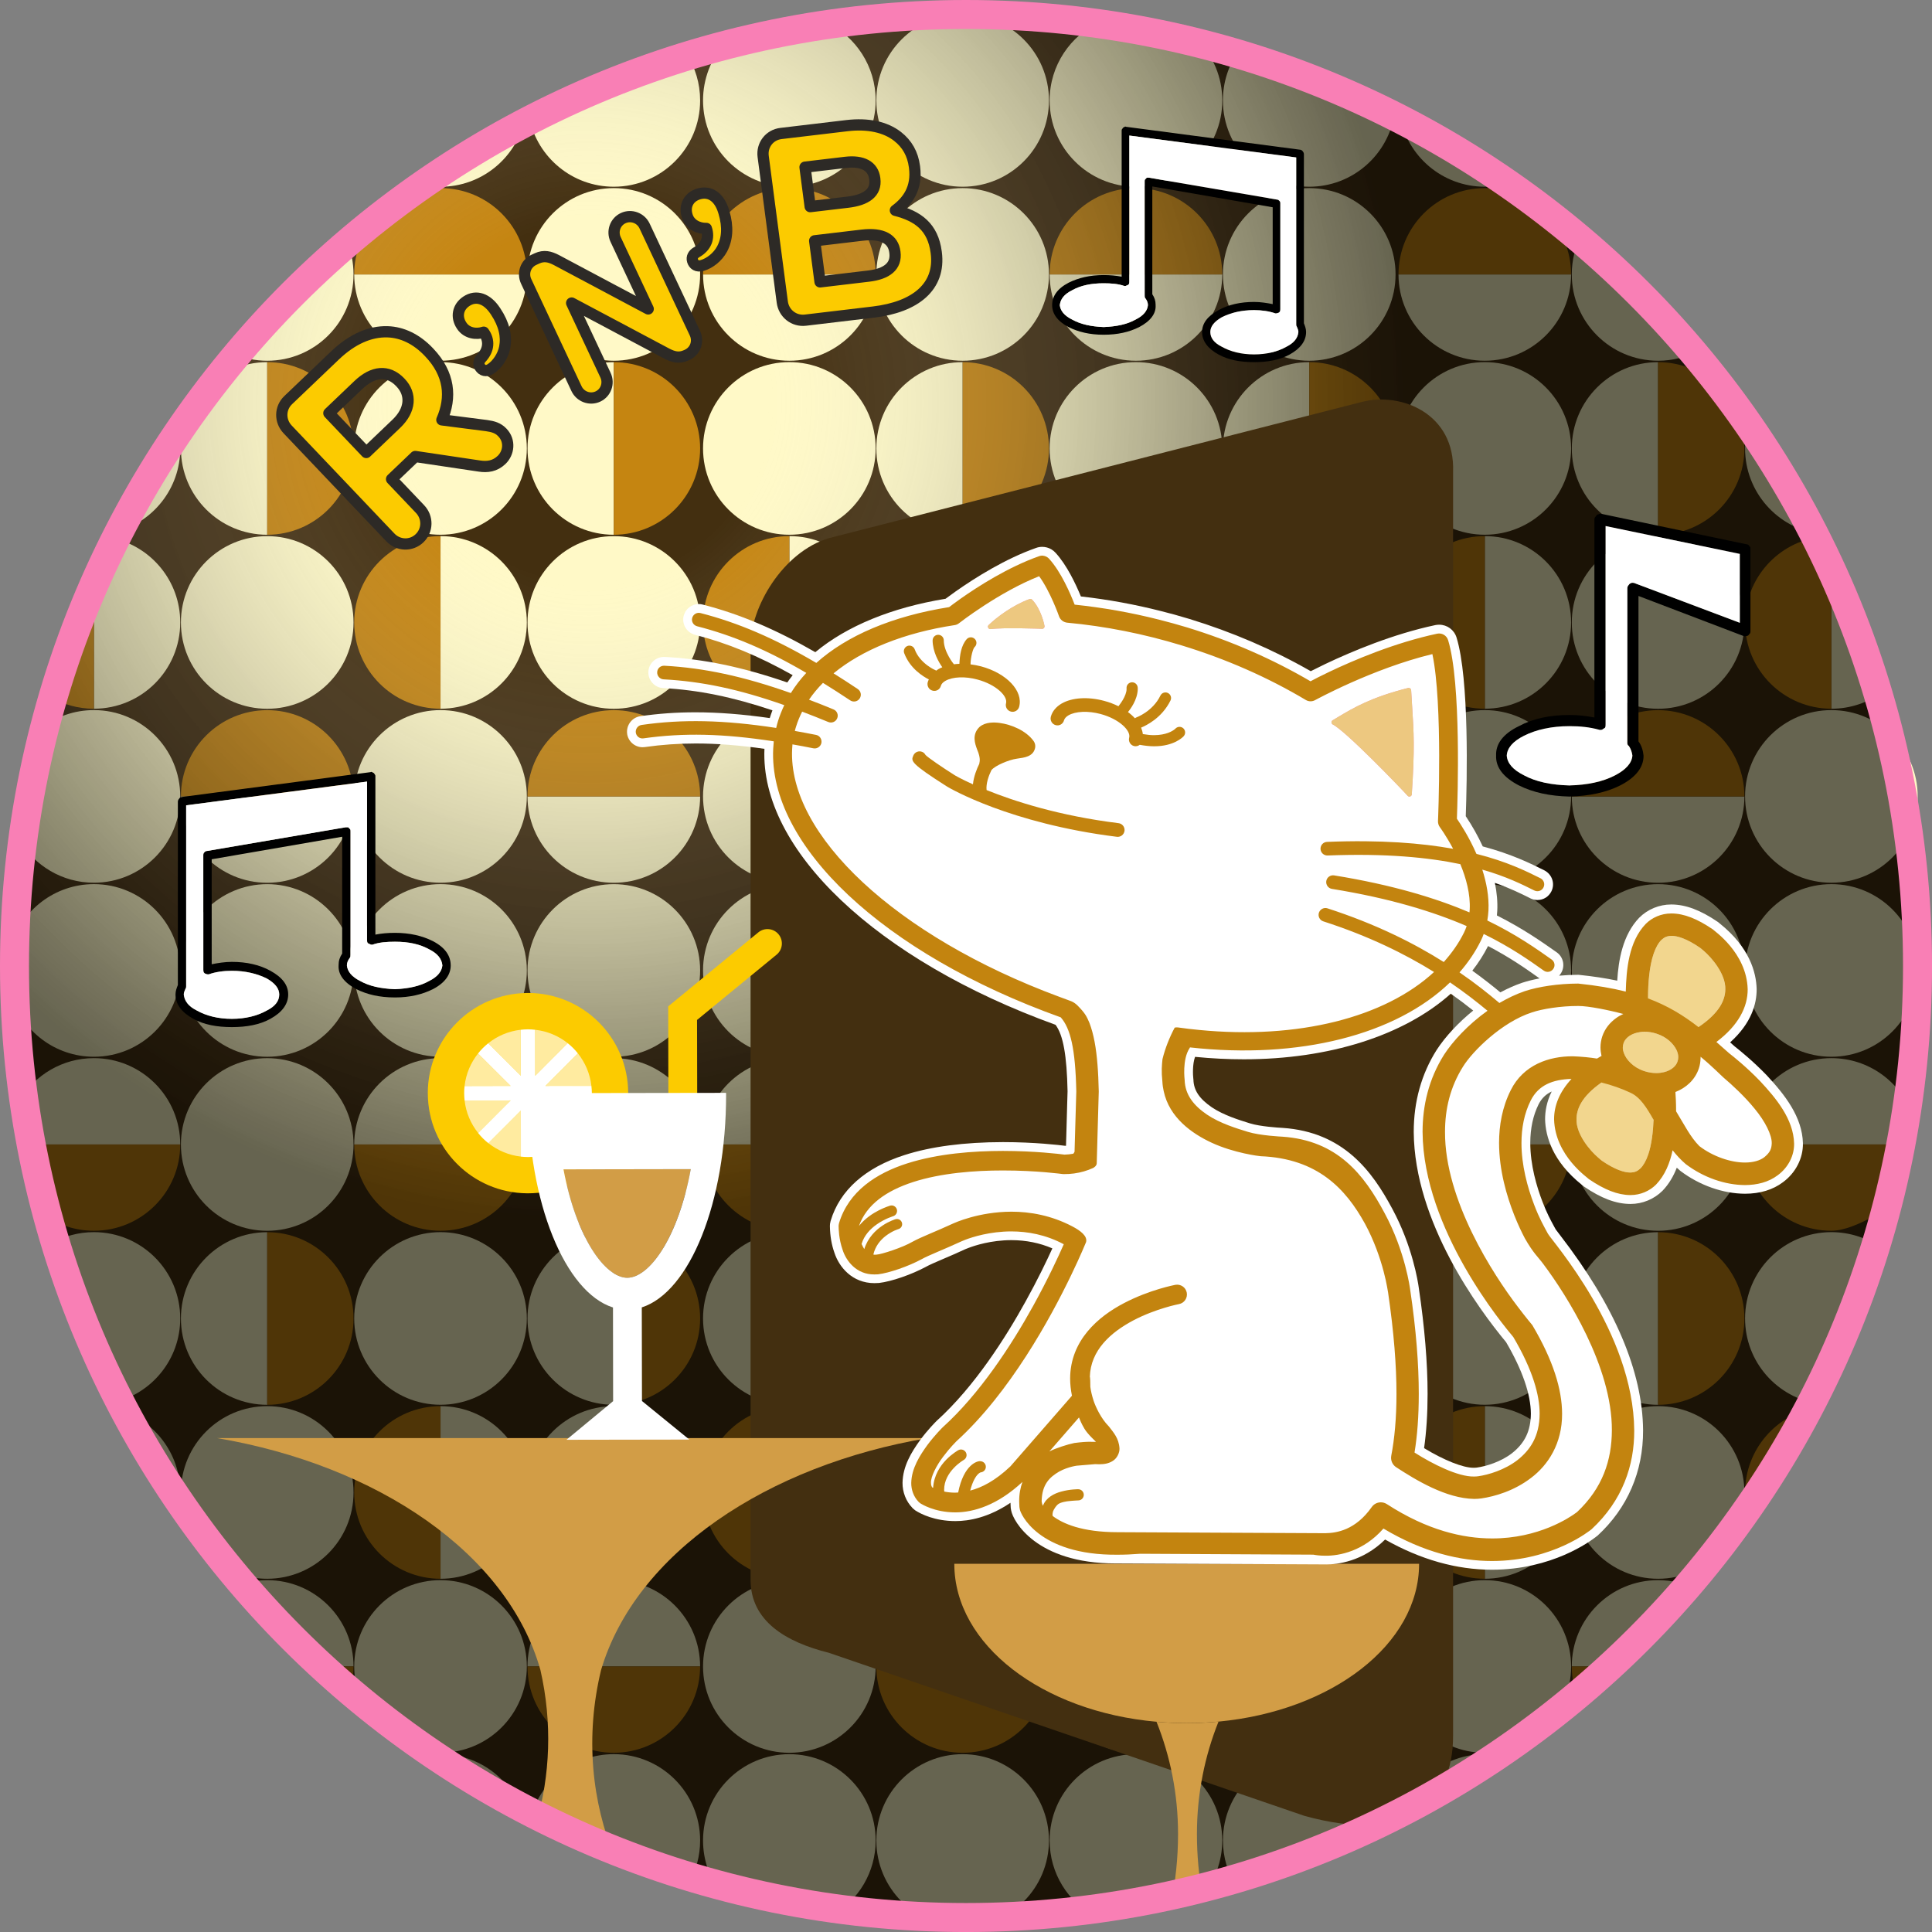 <?xml version="1.0" encoding="utf-8"?>
<!-- Generator: Adobe Illustrator 25.4.1, SVG Export Plug-In . SVG Version: 6.00 Build 0)  -->
<svg version="1.1" xmlns="http://www.w3.org/2000/svg" xmlns:xlink="http://www.w3.org/1999/xlink" x="0px" y="0px"
	 viewBox="0 0 850.39 850.39" style="enable-background:new 0 0 850.39 850.39;" xml:space="preserve">
<rect x="0" y="0" width="850.39" height="850.39" fill="#808080" stroke="none"/>
<style type="text/css">
	.st0{fill:#432F10;}
	.st1{fill:#FFF9C7;}
	.st2{fill:#C58511;}
	.st3{opacity:0.6;fill:url(#SVGID_1_);}
	.st4{fill:#D29D46;}
	.st5{fill:#FCCB00;}
	.st6{fill:#FFEBA0;}
	.st7{fill:#FFFFFF;}
	.st8{fill:#F091B1;}
	.st9{fill:#EDC880;}
	.st10{fill:#F2D68E;}
	.st11{fill:#C3840F;}
	.st12{fill:#FCCB00;stroke:#2D2A26;stroke-width:4.95;stroke-linecap:round;stroke-linejoin:round;stroke-miterlimit:10;}
	.st13{fill:#F97FB5;}
</style>
<g id="Base">
	<circle class="st0" cx="425.73" cy="426.44" r="420.94"/>
	<g>
		<path class="st1" d="M768.11,197.38c0-4.48,0.78-8.79,2.2-12.78c8.97,12.21,23.19,36.53,30.41,50.4
			C782.29,232.39,768.11,216.54,768.11,197.38z"/>
		<circle class="st1" cx="806.1" cy="427.15" r="37.99"/>
		<circle class="st1" cx="806.1" cy="350.55" r="37.99"/>
		<g>
			<path class="st2" d="M799.93,619.43c-18.05,2.95-31.82,18.61-31.82,37.49c0,4.13,0.66,8.1,1.88,11.83
				c0,0,12.78-18.86,16.95-26.03C790.93,636.25,799.93,619.43,799.93,619.43z"/>
		</g>
		<g>
			<path class="st1" d="M828.74,304.48c-6.32,4.7-14.15,7.48-22.63,7.48V245.9c0,0,9.95,21.56,12.71,29.63
				C822.94,285.82,828.74,304.48,828.74,304.48z"/>
			<path class="st2" d="M801.37,236.26c-18.75,2.33-33.26,18.32-33.26,37.7c0,20.98,17.01,37.99,37.99,37.99V245.9l-2.88-5.94
				L801.37,236.26z"/>
		</g>
		<g>
			<path class="st1" d="M768.11,503.74c0-20.98,17.01-37.99,37.99-37.99c16.41,0,30.38,10.4,35.7,24.96l-2.21,13.03H768.11z"/>
			<path class="st2" d="M768.11,503.74c0,20.98,17.01,37.99,37.99,37.99c11,0,27.85-12.15,27.85-12.15s2.27-9.76,3.06-13.02
				c0.67-2.62,2.59-12.83,2.59-12.83H768.11z"/>
		</g>
		<path class="st1" d="M768.11,580.33c0-20.98,17.01-37.99,37.99-37.99c8.33,0,16.03,2.68,22.29,7.22
			c-1.64,6.19-9.97,32.65-27.69,68.38C782.27,615.32,768.11,599.48,768.11,580.33z"/>
	</g>
	<g>
		<circle class="st1" cx="729.83" cy="656.92" r="37.99"/>
		<circle class="st1" cx="729.83" cy="427.16" r="37.99"/>
		<circle class="st1" cx="729.83" cy="503.75" r="37.99"/>
		<path class="st1" d="M747.15,154.61c-5.2,2.67-11.09,4.17-17.33,4.17c-20.98,0-37.99-17.01-37.99-37.99c0-6.17,1.47-12,4.08-17.16
			c0,0,22.86,20.18,27.12,24.8C729.44,134.75,747.15,154.61,747.15,154.61z"/>
		<g>
			<path class="st1" d="M729.83,235.38c-20.98,0-37.99-17.01-37.99-37.99s17.01-37.99,37.99-37.99V235.38z"/>
			<path class="st2" d="M729.83,235.38c20.98,0,37.99-17.01,37.99-37.99s-17.01-37.99-37.99-37.99V235.38z"/>
		</g>
		<g>
			<path class="st1" d="M729.83,618.34c-20.98,0-37.99-17.01-37.99-37.99s17.01-37.99,37.99-37.99V618.34z"/>
			<path class="st2" d="M729.83,618.34c20.98,0,37.99-17.01,37.99-37.99s-17.01-37.99-37.99-37.99V618.34z"/>
		</g>
		<g>
			<path class="st1" d="M767.82,350.57c0,20.98-17.01,37.99-37.99,37.99s-37.99-17.01-37.99-37.99H767.82z"/>
			<path class="st2" d="M767.82,350.57c0-20.98-17.01-37.99-37.99-37.99s-37.99,17.01-37.99,37.99H767.82z"/>
		</g>
		<g>
			<path class="st1" d="M691.83,733.51c0-20.98,17.01-37.99,37.99-37.99c5.9,0,11.49,1.35,16.48,3.75c0,0-10.85,12.7-16.1,17.85
				c-6.01,6.59-16.71,16.4-16.71,16.4H691.83z"/>
			<path class="st2" d="M691.83,733.51c0,5.77,1.29,11.25,3.59,16.15c14.08-12.25,18.24-16.15,18.24-16.15H691.83z"/>
		</g>
		<circle class="st1" cx="729.83" cy="273.98" r="37.99"/>
	</g>
	<g>
		<circle class="st1" cx="653.55" cy="197.38" r="37.99"/>
		<path class="st1" d="M665.37,80.32c-3.72,1.22-7.69,1.87-11.82,1.87c-18.69,0-34.22-13.49-37.4-31.27c0,0,16.58,8.35,25.19,13.9
			C653.63,72.03,665.37,80.32,665.37,80.32z"/>
		<circle class="st1" cx="653.55" cy="427.15" r="37.99"/>
		<circle class="st1" cx="653.55" cy="350.55" r="37.99"/>
		<path class="st1" d="M616.47,801.79c3.79-16.99,18.95-29.68,37.08-29.68c3.6,0,10.39,1.44,10.39,1.44s-11.67,8.01-22.4,14.38
			S616.47,801.79,616.47,801.79z"/>
		<circle class="st1" cx="653.55" cy="733.51" r="37.99"/>
		<g>
			<path class="st1" d="M653.55,618.93c20.98,0,37.99,17.01,37.99,37.99s-17.01,37.99-37.99,37.99V618.93z"/>
			<path class="st2" d="M653.55,618.93c-20.98,0-37.99,17.01-37.99,37.99s17.01,37.99,37.99,37.99V618.93z"/>
		</g>
		<g>
			<path class="st1" d="M653.55,235.97c20.98,0,37.99,17.01,37.99,37.99s-17.01,37.99-37.99,37.99V235.97z"/>
			<path class="st2" d="M653.55,235.97c-20.98,0-37.99,17.01-37.99,37.99s17.01,37.99,37.99,37.99V235.97z"/>
		</g>
		<g>
			<path class="st1" d="M615.55,503.74c0-20.98,17.01-37.99,37.99-37.99s37.99,17.01,37.99,37.99H615.55z"/>
			<path class="st2" d="M615.55,503.74c0,20.98,17.01,37.99,37.99,37.99s37.99-17.01,37.99-37.99H615.55z"/>
		</g>
		<g>
			<path class="st1" d="M691.54,120.79c0,20.98-17.01,37.99-37.99,37.99s-37.99-17.01-37.99-37.99H691.54z"/>
			<path class="st2" d="M691.54,120.79c0-20.98-17.01-37.99-37.99-37.99s-37.99,17.01-37.99,37.99H691.54z"/>
		</g>
		<circle class="st1" cx="653.55" cy="580.33" r="37.99"/>
	</g>
	<g>
		<circle class="st1" cx="576.28" cy="656.92" r="37.99"/>
		<path class="st1" d="M544.21,830.48c-3.75-5.89-5.92-12.88-5.92-20.38c0-20.98,17.01-37.99,37.99-37.99
			c18.63,0,34.13,13.41,37.37,31.1c0,0-19.61,9.66-33.49,14.94C570,822.75,544.21,830.48,544.21,830.48z"/>
		<circle class="st1" cx="576.28" cy="427.16" r="37.99"/>
		<circle class="st1" cx="576.28" cy="503.75" r="37.99"/>
		<path class="st1" d="M613.86,49.77c-2.7,18.34-18.5,32.42-37.59,32.42c-20.98,0-37.99-17.01-37.99-37.99
			c0-8.01,2.48-15.44,6.71-21.57c0,0,22.91,7.07,34.68,11.9C593.99,40.01,613.86,49.77,613.86,49.77z"/>
		<circle class="st1" cx="576.28" cy="120.79" r="37.99"/>
		<g>
			<path class="st1" d="M576.28,235.38c-20.98,0-37.99-17.01-37.99-37.99s17.01-37.99,37.99-37.99V235.38z"/>
			<path class="st2" d="M576.28,235.38c20.98,0,37.99-17.01,37.99-37.99s-17.01-37.99-37.99-37.99V235.38z"/>
		</g>
		<g>
			<path class="st1" d="M576.28,618.34c-20.98,0-37.99-17.01-37.99-37.99s17.01-37.99,37.99-37.99V618.34z"/>
			<path class="st2" d="M576.28,618.34c20.98,0,37.99-17.01,37.99-37.99s-17.01-37.99-37.99-37.99V618.34z"/>
		</g>
		<g>
			<path class="st1" d="M614.27,350.57c0,20.98-17.01,37.99-37.99,37.99c-20.98,0-37.99-17.01-37.99-37.99H614.27z"/>
			<path class="st2" d="M614.27,350.57c0-20.98-17.01-37.99-37.99-37.99c-20.98,0-37.99,17.01-37.99,37.99H614.27z"/>
		</g>
		<g>
			<path class="st1" d="M538.29,733.51c0-20.98,17.01-37.99,37.99-37.99c20.98,0,37.99,17.01,37.99,37.99H538.29z"/>
			<path class="st2" d="M538.29,733.51c0,20.98,17.01,37.99,37.99,37.99c20.98,0,37.99-17.01,37.99-37.99H538.29z"/>
		</g>
		<circle class="st1" cx="576.28" cy="273.98" r="37.99"/>
	</g>
	<g>
		<circle class="st1" cx="500" cy="197.38" r="37.99"/>
		<path class="st1" d="M462.01,44.2c0-15.42,9.19-28.69,22.39-34.65c0,0,15.91,2.38,20.19,3.32c5.72,0.9,22.78,4.98,22.78,4.98
			c6.58,6.83,10.63,16.12,10.63,26.35c0,20.98-17.01,37.99-37.99,37.99S462.01,65.18,462.01,44.2z"/>
		<circle class="st1" cx="500" cy="427.15" r="37.99"/>
		<circle class="st1" cx="500" cy="350.55" r="37.99"/>
		<path class="st1" d="M462.01,810.11c0-20.98,17.01-37.99,37.99-37.99s37.99,17.01,37.99,37.99c0,9.34-3.37,17.9-8.97,24.51
			c0,0-15.9,3.9-24.75,5.45c-6.71,1.41-22.14,3.57-22.14,3.57C470.16,837.25,462.01,824.63,462.01,810.11z"/>
		<circle class="st1" cx="500" cy="733.51" r="37.99"/>
		<g>
			<path class="st1" d="M500,618.93c20.98,0,37.99,17.01,37.99,37.99s-17.01,37.99-37.99,37.99V618.93z"/>
			<path class="st2" d="M500,618.93c-20.98,0-37.99,17.01-37.99,37.99s17.01,37.99,37.99,37.99V618.93z"/>
		</g>
		<g>
			<path class="st1" d="M500,235.97c20.98,0,37.99,17.01,37.99,37.99s-17.01,37.99-37.99,37.99V235.97z"/>
			<path class="st2" d="M500,235.97c-20.98,0-37.99,17.01-37.99,37.99s17.01,37.99,37.99,37.99V235.97z"/>
		</g>
		<g>
			<path class="st1" d="M462.01,503.74c0-20.98,17.01-37.99,37.99-37.99s37.99,17.01,37.99,37.99H462.01z"/>
			<path class="st2" d="M462.01,503.74c0,20.98,17.01,37.99,37.99,37.99s37.99-17.01,37.99-37.99H462.01z"/>
		</g>
		<g>
			<path class="st1" d="M537.99,120.79c0,20.98-17.01,37.99-37.99,37.99s-37.99-17.01-37.99-37.99H537.99z"/>
			<path class="st2" d="M537.99,120.79c0-20.98-17.01-37.99-37.99-37.99s-37.99,17.01-37.99,37.99H537.99z"/>
		</g>
		<circle class="st1" cx="500" cy="580.33" r="37.99"/>
	</g>
	<g>
		<circle class="st1" cx="423.72" cy="656.92" r="37.99"/>
		<circle class="st1" cx="423.72" cy="810.11" r="37.99"/>
		<circle class="st1" cx="423.72" cy="427.16" r="37.99"/>
		<circle class="st1" cx="423.72" cy="503.75" r="37.99"/>
		<circle class="st1" cx="423.72" cy="44.2" r="37.99"/>
		<circle class="st1" cx="423.72" cy="120.79" r="37.99"/>
		<g>
			<path class="st1" d="M423.72,235.38c-20.98,0-37.99-17.01-37.99-37.99s17.01-37.99,37.99-37.99V235.38z"/>
			<path class="st2" d="M423.72,235.38c20.98,0,37.99-17.01,37.99-37.99s-17.01-37.99-37.99-37.99V235.38z"/>
		</g>
		<g>
			<path class="st1" d="M423.72,618.34c-20.98,0-37.99-17.01-37.99-37.99s17.01-37.99,37.99-37.99V618.34z"/>
			<path class="st2" d="M423.72,618.34c20.98,0,37.99-17.01,37.99-37.99s-17.01-37.99-37.99-37.99V618.34z"/>
		</g>
		<g>
			<path class="st1" d="M461.71,350.57c0,20.98-17.01,37.99-37.99,37.99c-20.98,0-37.99-17.01-37.99-37.99H461.71z"/>
			<path class="st2" d="M461.71,350.57c0-20.98-17.01-37.99-37.99-37.99c-20.98,0-37.99,17.01-37.99,37.99H461.71z"/>
		</g>
		<g>
			<path class="st1" d="M385.73,733.51c0-20.98,17.01-37.99,37.99-37.99c20.98,0,37.99,17.01,37.99,37.99H385.73z"/>
			<path class="st2" d="M385.73,733.51c0,20.98,17.01,37.99,37.99,37.99c20.98,0,37.99-17.01,37.99-37.99H385.73z"/>
		</g>
		<circle class="st1" cx="423.72" cy="273.98" r="37.99"/>
	</g>
	<g>
		<circle class="st1" cx="347.44" cy="197.38" r="37.99"/>
		<path class="st1" d="M309.45,44.2c0-9.58,3.55-18.34,9.4-25.02c0,0,15.57-4.03,22.72-5.27c6.07-1.4,22.41-3.92,22.41-3.92
			c12.7,6.15,21.45,19.16,21.45,34.21c0,20.98-17.01,37.99-37.99,37.99C326.46,82.19,309.45,65.18,309.45,44.2z"/>
		<circle class="st1" cx="347.44" cy="427.15" r="37.99"/>
		<circle class="st1" cx="347.44" cy="350.55" r="37.99"/>
		<path class="st1" d="M309.45,810.11c0-20.98,17.01-37.99,37.99-37.99c20.98,0,37.99,17.01,37.99,37.99
			c0,13.97-7.54,26.18-18.78,32.78c0,0-12.9-1.77-24.88-4.22s-24.72-5.75-24.72-5.75C312.28,826.57,309.45,818.67,309.45,810.11z"/>
		<circle class="st1" cx="347.44" cy="733.51" r="37.99"/>
		<g>
			<path class="st1" d="M347.44,618.93c20.98,0,37.99,17.01,37.99,37.99s-17.01,37.99-37.99,37.99V618.93z"/>
			<path class="st2" d="M347.44,618.93c-20.98,0-37.99,17.01-37.99,37.99s17.01,37.99,37.99,37.99V618.93z"/>
		</g>
		<g>
			<path class="st1" d="M347.44,235.97c20.98,0,37.99,17.01,37.99,37.99s-17.01,37.99-37.99,37.99V235.97z"/>
			<path class="st2" d="M347.44,235.97c-20.98,0-37.99,17.01-37.99,37.99s17.01,37.99,37.99,37.99V235.97z"/>
		</g>
		<g>
			<path class="st1" d="M309.45,503.74c0-20.98,17.01-37.99,37.99-37.99c20.98,0,37.99,17.01,37.99,37.99H309.45z"/>
			<path class="st2" d="M309.45,503.74c0,20.98,17.01,37.99,37.99,37.99c20.98,0,37.99-17.01,37.99-37.99H309.45z"/>
		</g>
		<g>
			<path class="st1" d="M385.44,120.79c0,20.98-17.01,37.99-37.99,37.99c-20.98,0-37.99-17.01-37.99-37.99H385.44z"/>
			<path class="st2" d="M385.44,120.79c0-20.98-17.01-37.99-37.99-37.99c-20.98,0-37.99,17.01-37.99,37.99H385.44z"/>
		</g>
		<circle class="st1" cx="347.44" cy="580.33" r="37.99"/>
	</g>
	<g>
		<circle class="st1" cx="270.18" cy="656.92" r="37.99"/>
		<path class="st1" d="M308.17,810.11c0,6.87-1.82,13.31-5.01,18.87c0,0-19.79-5.99-34.1-11.88c-14.31-5.89-35.72-16.3-35.72-16.3
			c4.15-16.48,19.07-28.69,36.84-28.69C291.16,772.11,308.17,789.12,308.17,810.11z"/>
		<circle class="st1" cx="270.18" cy="427.16" r="37.99"/>
		<circle class="st1" cx="270.18" cy="503.75" r="37.99"/>
		<path class="st1" d="M308.17,44.2c0,20.98-17.01,37.99-37.99,37.99c-18.27,0-33.53-12.9-37.17-30.09c0,0,26.15-12.99,36.07-16.5
			c10.92-4.64,33.21-11.72,33.21-11.72C306.01,29.76,308.17,36.73,308.17,44.2z"/>
		<circle class="st1" cx="270.18" cy="120.79" r="37.99"/>
		<g>
			<path class="st1" d="M270.18,235.38c-20.98,0-37.99-17.01-37.99-37.99s17.01-37.99,37.99-37.99V235.38z"/>
			<path class="st2" d="M270.18,235.38c20.98,0,37.99-17.01,37.99-37.99s-17.01-37.99-37.99-37.99V235.38z"/>
		</g>
		<g>
			<path class="st1" d="M270.18,618.34c-20.98,0-37.99-17.01-37.99-37.99s17.01-37.99,37.99-37.99V618.34z"/>
			<path class="st2" d="M270.18,618.34c20.98,0,37.99-17.01,37.99-37.99s-17.01-37.99-37.99-37.99V618.34z"/>
		</g>
		<g>
			<path class="st1" d="M308.17,350.57c0,20.98-17.01,37.99-37.99,37.99s-37.99-17.01-37.99-37.99H308.17z"/>
			<path class="st2" d="M308.17,350.57c0-20.98-17.01-37.99-37.99-37.99s-37.99,17.01-37.99,37.99H308.17z"/>
		</g>
		<g>
			<path class="st1" d="M232.18,733.51c0-20.98,17.01-37.99,37.99-37.99s37.99,17.01,37.99,37.99H232.18z"/>
			<path class="st2" d="M232.18,733.51c0,20.98,17.01,37.99,37.99,37.99s37.99-17.01,37.99-37.99H232.18z"/>
		</g>
		<circle class="st1" cx="270.18" cy="273.98" r="37.99"/>
	</g>
	<g>
		<circle class="st1" cx="193.9" cy="197.38" r="37.99"/>
		<path class="st1" d="M230.8,53.26c-4.06,16.61-19.04,28.94-36.91,28.94c-3.09,0-6.09-0.37-8.96-1.06c0,0,18.84-12.75,23.17-15.09
			C211.46,63.71,230.8,53.26,230.8,53.26z"/>
		<circle class="st1" cx="193.9" cy="427.15" r="37.99"/>
		<circle class="st1" cx="193.9" cy="350.55" r="37.99"/>
		<path class="st1" d="M186.24,772.88c2.47-0.51,5.03-0.77,7.66-0.77c17.21,0,31.74,11.44,36.41,27.12c0,0-14.78-7.75-22.72-12.79
			C198.88,781.27,186.24,772.88,186.24,772.88z"/>
		<path class="st1" d="M155.91,733.51c0-20.98,17.01-37.99,37.99-37.99s37.99,17.01,37.99,37.99c0,20.98-17.01,37.99-37.99,37.99
			c-4.23,0-8.31-0.69-12.11-1.97l-19.23-14.54C158.36,748.88,155.91,741.48,155.91,733.51z"/>
		<g>
			<path class="st1" d="M193.9,618.93c20.98,0,37.99,17.01,37.99,37.99s-17.01,37.99-37.99,37.99V618.93z"/>
			<path class="st2" d="M193.9,618.93c-20.98,0-37.99,17.01-37.99,37.99s17.01,37.99,37.99,37.99V618.93z"/>
		</g>
		<g>
			<path class="st1" d="M193.9,235.97c20.98,0,37.99,17.01,37.99,37.99s-17.01,37.99-37.99,37.99V235.97z"/>
			<path class="st2" d="M193.9,235.97c-20.98,0-37.99,17.01-37.99,37.99s17.01,37.99,37.99,37.99V235.97z"/>
		</g>
		<g>
			<path class="st1" d="M155.91,503.74c0-20.98,17.01-37.99,37.99-37.99s37.99,17.01,37.99,37.99H155.91z"/>
			<path class="st2" d="M155.91,503.74c0,20.98,17.01,37.99,37.99,37.99s37.99-17.01,37.99-37.99H155.91z"/>
		</g>
		<g>
			<path class="st1" d="M231.89,120.79c0,20.98-17.01,37.99-37.99,37.99s-37.99-17.01-37.99-37.99H231.89z"/>
			<path class="st2" d="M231.89,120.79c0-20.98-17.01-37.99-37.99-37.99c-5.98,0-11.64,1.38-16.68,3.85c0,0-8.92,6.6-11.72,8.9
				c-5.97,6.71-9.6,15.56-9.6,25.25H231.89z"/>
		</g>
		<circle class="st1" cx="193.9" cy="580.33" r="37.99"/>
	</g>
	<g>
		<path class="st1" d="M155.61,656.92c0,20.98-17.01,37.99-37.99,37.99c-8.01,0-15.44-2.48-21.57-6.71l-8.58-11.17l-5.94-8.21
			c-1.23-3.74-1.9-7.74-1.9-11.9c0-20.98,17.01-37.99,37.99-37.99S155.61,635.94,155.61,656.92z"/>
		<circle class="st1" cx="117.62" cy="427.16" r="37.99"/>
		<circle class="st1" cx="117.62" cy="503.75" r="37.99"/>
		<path class="st1" d="M155.61,120.79c0,20.98-17.01,37.99-37.99,37.99c-5.11,0-9.98-1.01-14.43-2.84c0,0,17.01-19.7,24.82-27.09
			c6.55-6.98,24.62-22.86,24.62-22.86C154.55,110.55,155.61,115.55,155.61,120.79z"/>
		<g>
			<path class="st1" d="M117.62,235.38c-20.98,0-37.99-17.01-37.99-37.99s17.01-37.99,37.99-37.99V235.38z"/>
			<path class="st2" d="M117.62,235.38c20.98,0,37.99-17.01,37.99-37.99s-17.01-37.99-37.99-37.99V235.38z"/>
		</g>
		<g>
			<path class="st1" d="M117.62,618.34c-20.98,0-37.99-17.01-37.99-37.99s17.01-37.99,37.99-37.99V618.34z"/>
			<path class="st2" d="M117.62,618.34c20.98,0,37.99-17.01,37.99-37.99s-17.01-37.99-37.99-37.99V618.34z"/>
		</g>
		<g>
			<path class="st1" d="M155.61,350.57c0,20.98-17.01,37.99-37.99,37.99s-37.99-17.01-37.99-37.99H155.61z"/>
			<path class="st2" d="M155.61,350.57c0-20.98-17.01-37.99-37.99-37.99s-37.99,17.01-37.99,37.99H155.61z"/>
		</g>
		<g>
			<path class="st1" d="M104.09,698c4.2-1.6,8.77-2.48,13.53-2.48c20.98,0,37.99,17.01,37.99,37.99H137.8
				c0,0-11.93-11.52-17.18-17.06C118.42,714.54,104.09,698,104.09,698z"/>
			<path class="st2" d="M153.08,747.17c1.63-4.24,2.53-8.84,2.53-13.65H137.8l8.5,7.76L153.08,747.17z"/>
		</g>
		<circle class="st1" cx="117.62" cy="273.98" r="37.99"/>
	</g>
	<g>
		<path class="st1" d="M78.32,188.61c0.67,2.82,1.02,5.75,1.02,8.77c0,17.64-12.02,32.47-28.32,36.75c0,0,10.08-18.49,13.9-24.63
			C68.34,203.5,78.32,188.61,78.32,188.61z"/>
		<path class="st1" d="M4.91,416.35c4.65-15.72,19.2-27.19,36.44-27.19c20.98,0,37.99,17.01,37.99,37.99
			c0,20.98-17.01,37.99-37.99,37.99c-17.18,0-31.7-11.41-36.4-27.06l-0.16-12.02L4.91,416.35z"/>
		<path class="st1" d="M18.26,320.37c6.4-4.9,14.4-7.81,23.08-7.81c20.98,0,37.99,17.01,37.99,37.99
			c0,20.98-17.01,37.99-37.99,37.99c-13.97,0-26.17-7.54-32.77-18.76c0,0,2.39-17.21,4.47-26.71
			C14.17,336.44,18.26,320.37,18.26,320.37z"/>
		<g>
			<path class="st1" d="M52.07,620.47c15.76,4.63,27.26,19.2,27.26,36.46c0,2.62-0.26,5.17-0.77,7.64c0,0-10.85-16.1-15.49-24.28
				C60.79,636.89,52.07,620.47,52.07,620.47z"/>
		</g>
		<g>
			<path class="st1" d="M49.77,236.91c16.93,3.83,29.56,18.97,29.56,37.05c0,20.98-17.01,37.99-37.99,37.99v-57.94L49.77,236.91z"/>
			<path class="st2" d="M22.06,306.71c5.65,3.34,12.24,5.25,19.28,5.25v-57.94c0,0-8.58,20.56-10.46,26.2
				C28.89,284.92,22.06,306.71,22.06,306.71z"/>
		</g>
		<g>
			<path class="st1" d="M8.72,484.25c6.64-11.08,18.76-18.5,32.62-18.5c20.98,0,37.99,17.01,37.99,37.99h-67.5L8.72,484.25z"/>
			<path class="st2" d="M18.72,534.27c6.32,4.69,14.14,7.46,22.62,7.46c20.98,0,37.99-17.01,37.99-37.99h-67.5
				c0,0,2.87,14.03,3.14,15.14C15.24,520.45,18.72,534.27,18.72,534.27z"/>
		</g>
		<path class="st1" d="M22.42,547.38c5.57-3.21,12.03-5.04,18.92-5.04c20.98,0,37.99,17.01,37.99,37.99
			c0,17.86-12.32,32.84-28.93,36.9c0,0-12.66-26.14-16.38-36.35C29.96,571.57,22.42,547.38,22.42,547.38z"/>
	</g>
</g>
<g id="Gradient">
	<radialGradient id="SVGID_1_" cx="259.12" cy="177.293" r="361.067" gradientUnits="userSpaceOnUse">
		<stop  offset="0.217" style="stop-color:#FFFFFF;stop-opacity:0"/>
		<stop  offset="0.274" style="stop-color:#DEDEDE;stop-opacity:0.073"/>
		<stop  offset="0.386" style="stop-color:#A4A4A4;stop-opacity:0.216"/>
		<stop  offset="0.498" style="stop-color:#727272;stop-opacity:0.36"/>
		<stop  offset="0.608" style="stop-color:#494949;stop-opacity:0.5"/>
		<stop  offset="0.715" style="stop-color:#292929;stop-opacity:0.636"/>
		<stop  offset="0.818" style="stop-color:#121212;stop-opacity:0.767"/>
		<stop  offset="0.914" style="stop-color:#050505;stop-opacity:0.891"/>
		<stop  offset="1" style="stop-color:#000000"/>
	</radialGradient>
	<circle class="st3" cx="425.24" cy="426.49" r="420.94"/>
</g>
<g id="Graphic">
	<path class="st0" d="M639.59,764.12c0,29.05-19.5,47.87-65.46,35.14L364.85,727.5c-19.04-4.75-34.48-14.01-34.48-32.15V284
		c0-16.52,13.98-40.96,34.48-47.13l234.88-60.03c16.93-4.28,40.83,5.13,39.86,30.92V764.12z"/>
	<path class="st4" d="M529.33,834.54c-1.63-8.76-2.49-17.9-2.49-27.29c0-17.65,3.46-34.4,9.5-49.46c-4.58,0.44-9.26,0.67-14.01,0.67
		c-4.5,0-8.91-0.21-13.28-0.6c6.02,15.05,9.48,31.76,9.48,49.39c0,10.56-1.09,20.8-3.13,30.55c0,0,2.08-0.44,6.62-1.47
		C526.57,835.28,529.33,834.54,529.33,834.54z"/>
	<path class="st4" d="M420.05,688.33c0,35.65,38.79,65.07,89.01,69.52c4.36,0.39,8.77,0.6,13.28,0.6c4.75,0,9.43-0.23,14.01-0.67
		c49.86-4.69,88.28-34,88.28-69.46H420.05z"/>
	<g>
		<path class="st4" d="M264.57,735.06c15.28-51.45,73.08-90.11,143.83-102.08H95.49c70.59,11.97,127.84,50.64,142.38,102.08
			c5.32,23.36,4.24,46.4-1.75,67.22c-0.1,0.04,8,4.19,14.85,7.23c7.87,3.74,19.75,8.42,19.75,8.42
			C260.49,793.34,257.46,764.45,264.57,735.06"/>
		<g>
			<path class="st5" d="M294.19,481.06l-0.07-38.1l39.66-32.56c2.71-2.23,6.7-1.85,8.94,0.87c2.21,2.71,1.82,6.7-0.89,8.93
				l-35.02,28.74l0.07,32.09c0.01,3.52-2.83,6.36-6.33,6.36C297.03,487.4,294.19,484.57,294.19,481.06"/>
			<path class="st5" d="M276.51,481.64c0.02-0.21,0.02-0.38-0.01-0.51v-0.05c-0.05-24.27-19.71-43.95-43.96-44.01h-0.12v0.01
				c-0.01,0-0.06,0-0.07-0.01h-0.02h-0.01c-0.11,0-0.29-0.02-0.54,0.01c-24.07,0.33-43.47,19.94-43.48,44.05
				c0,0.07,0.01,0.16,0.01,0.25c0.12,24.14,19.58,43.64,43.65,43.87H232h0.47c23.4-0.03,42.52-18.32,43.93-41.38l0.11-0.05V481.64z"
				/>
			<path class="st6" d="M260.32,484.29c-0.58,5.4-2.71,10.3-5.92,14.31l-14.31-14.29L260.32,484.29z"/>
			<path class="st6" d="M214.89,459.21c4-3.22,8.92-5.33,14.31-5.95l0.02,20.24L214.89,459.21z"/>
			<path class="st6" d="M249.94,503.12c-4.02,3.19-8.93,5.34-14.32,5.94l-0.03-20.24L249.94,503.12z"/>
			<path class="st6" d="M254.35,463.63c3.2,4.04,5.34,8.93,5.96,14.31l-20.26,0.03L254.35,463.63z"/>
			<path class="st6" d="M235.53,453.26c5.39,0.6,10.31,2.7,14.34,5.9l-14.3,14.34L235.53,453.26z"/>
			<path class="st6" d="M224.76,484.35l-14.3,14.33c-3.21-4-5.35-8.9-5.96-14.29L224.76,484.35z"/>
			<path class="st6" d="M204.49,478.03c0.6-5.38,2.72-10.29,5.93-14.32l14.33,14.27L204.49,478.03z"/>
			<path class="st6" d="M229.29,509.09c-5.38-0.6-10.29-2.74-14.32-5.91l14.31-14.34L229.29,509.09z"/>
			<path class="st7" d="M204.5,484.39c-0.11-1.04-0.19-2.08-0.19-3.19c-0.01-1.06,0.04-2.11,0.18-3.17l20.26-0.05l-14.33-14.27
				c1.3-1.67,2.81-3.17,4.47-4.5l14.34,14.3l-0.02-20.24c1.04-0.12,2.09-0.2,3.15-0.2c1.08,0,2.14,0.08,3.17,0.2l0.04,20.24
				l14.3-14.34c1.67,1.32,3.15,2.82,4.48,4.47l-14.3,14.34l20.26-0.02c0.12,1.05,0.2,2.11,0.2,3.17c0,1.09-0.07,2.15-0.2,3.18
				l-20.24,0.02l14.31,14.29c-1.31,1.68-2.79,3.19-4.45,4.52l-14.35-14.3l0.03,20.24c-1.05,0.13-2.09,0.2-3.18,0.2
				c-1.05,0-2.12-0.07-3.15-0.18l-0.02-20.25l-14.31,14.34c-1.67-1.32-3.19-2.84-4.5-4.49l14.3-14.33L204.5,484.39z"/>
			<path class="st4" d="M304.06,514.6c-5.55,30.22-18.19,47.78-27.96,47.82c-9.75,0-22.44-17.54-28.09-47.72L304.06,514.6z"/>
			<path class="st7" d="M282.49,575.46c21.05-6.74,37.17-46.14,37.11-93.83c0-0.19-0.02-0.4-0.02-0.6l-87.18,0.13v0.59
				c0.06,47.72,16.33,87.07,37.41,93.75l0.06,41.23l-20.54,17l54.08-0.09l-20.84-16.97L282.49,575.46z M248.02,514.7l56.04-0.1
				c-5.55,30.22-18.19,47.78-27.96,47.82C266.36,562.42,253.67,544.88,248.02,514.7"/>
		</g>
	</g>
	<g>
		<path d="M721.19,262.32v64c1.34,1.78,2.01,4.01,2.23,6.24c0,0,0,0,0,0.22c0,4.91-3.34,9.37-10.26,12.93
			c-6.24,3.12-13.6,4.68-22.3,4.91c-8.7-0.22-16.05-1.78-22.3-4.91c-6.91-3.57-10.26-8.03-10.03-13.16
			c-0.22-5.13,3.12-9.59,10.03-12.93c6.25-3.35,13.6-4.91,22.3-4.91c4.02,0,7.58,0.45,10.93,1.11v-87.19c0-0.45,0.22-1.11,0.67-1.34
			c0.22-0.45,0.44-0.89,1.11-0.89c0.22-0.22,0.67-0.22,1.34-0.22l63.78,13.38c0.45,0,1.12,0.22,1.34,0.89
			c0.45,0.22,0.45,0.67,0.45,1.34v35.9c0,0.45,0,1.11-0.45,1.34c-0.22,0.45-0.67,0.89-1.12,0.89c-0.67,0.22-1.11,0.22-1.56,0
			L721.19,262.32z M719.63,256.74l46.16,17.39v-30.33l-59.09-12.26v87.19c0,0.45,0,1.11-0.22,1.56c-0.44,0.22-0.89,0.67-1.34,0.89
			c-0.44,0-0.89,0.22-1.34,0c-4.02-1.12-8.25-1.56-12.94-1.56c-8.03,0-14.72,1.56-20.07,4.24c-4.9,2.45-7.36,5.35-7.58,8.7
			c0.22,3.35,2.68,6.24,7.58,8.7c5.35,2.9,12.04,4.24,20.07,4.46c7.8-0.22,14.49-1.56,20.07-4.46c4.68-2.45,7.36-5.35,7.58-8.7
			c-0.22-1.56-0.67-2.9-1.56-4.24c-0.45-0.22-0.67-0.67-0.67-1.34v-68.01c0-0.67,0.22-1.11,0.67-1.56c0.22-0.45,0.67-0.67,1.34-0.89
			C718.74,256.52,719.19,256.52,719.63,256.74z"/>
		<path class="st7" d="M716.29,258.97v68.01c0,0.67,0.22,1.12,0.67,1.34c0.89,1.34,1.34,2.68,1.56,4.24
			c-0.22,3.35-2.9,6.24-7.58,8.7c-5.57,2.9-12.26,4.24-20.07,4.46c-8.03-0.22-14.72-1.56-20.07-4.46c-4.9-2.45-7.36-5.35-7.58-8.7
			c0.22-3.34,2.68-6.24,7.58-8.7c5.35-2.68,12.04-4.24,20.07-4.24c4.68,0,8.92,0.45,12.94,1.56c0.44,0.22,0.89,0,1.34,0
			c0.45-0.22,0.89-0.67,1.34-0.89c0.22-0.45,0.22-1.11,0.22-1.56v-87.19l59.09,12.26v30.33l-46.16-17.39
			c-0.44-0.22-0.89-0.22-1.34-0.22c-0.67,0.22-1.11,0.45-1.34,0.89C716.51,257.86,716.29,258.31,716.29,258.97z"/>
	</g>
	<g>
		<path d="M78.29,352.9v80.66c-0.52,1.31-1.04,2.61-1.04,4.18c0,4.18,2.61,7.83,7.83,10.7c4.7,2.61,10.44,3.65,16.97,3.65
			c6.53,0,12.27-1.04,16.97-3.65c5.22-2.87,7.83-6.53,7.83-10.7c0-4.18-2.61-7.57-7.83-10.44c-4.7-2.61-10.44-3.92-16.97-3.92
			c-3.13,0-6.26,0.52-8.87,1.04v-46.2l57.43-9.92v51.43c-1.05,1.57-1.57,3.13-1.57,4.96c0,0.26,0,0.26,0,0.26
			c-0.26,3.92,2.35,7.57,7.83,10.44c4.7,2.35,10.18,3.65,16.97,3.65c6.53,0,12.01-1.31,16.71-3.65c5.48-2.87,7.83-6.53,7.83-10.44
			c0-4.18-2.35-7.83-7.83-10.7c-4.7-2.35-10.18-3.65-16.71-3.65c-3.13,0-6,0.26-8.61,0.78v-69.7c0-0.26,0-0.52-0.26-0.78
			c-0.26-0.52-0.53-0.78-0.79-0.78c-0.26-0.26-0.78-0.52-1.05-0.26l-83.27,10.96c-0.52,0.26-0.78,0.26-1.04,0.78
			C78.55,351.86,78.29,352.38,78.29,352.9z M91.08,374.56c-0.52,0-0.78,0.26-1.05,0.52c-0.52,0.52-0.52,0.78-0.52,1.31v50.38
			c0,0.52,0,0.79,0.26,1.31c0.26,0.26,0.52,0.52,0.79,0.52c0.52,0.26,0.78,0.26,1.31,0.26c2.87-1.05,6.53-1.57,10.18-1.57
			c6,0,11.22,1.31,15.4,3.39c3.66,2.09,5.48,4.44,5.48,7.05c0,2.87-1.83,5.22-5.48,7.05c-4.18,2.35-9.4,3.66-15.4,3.66
			s-11.22-1.31-15.4-3.66c-3.66-1.83-5.48-4.18-5.75-7.05c0-1.04,0.53-1.83,0.79-2.61c0.26-0.26,0.26-0.78,0.26-1.04v-79.62
			l79.62-10.44v69.7c0,0.52,0,0.79,0.26,1.31c0.26,0.26,0.79,0.52,1.05,0.52c0.26,0.26,0.52,0.26,1.05,0.26
			c2.87-1.05,6.27-1.31,9.92-1.31c6,0,10.96,1.04,15.14,3.39c3.66,1.83,5.48,4.18,5.74,7.05c-0.26,2.61-2.09,4.96-5.74,6.79
			c-4.18,2.35-9.14,3.39-15.14,3.66c-6.26-0.26-11.22-1.31-15.4-3.66c-3.66-1.83-5.48-4.18-5.75-6.79c0-1.31,0.53-2.35,1.31-3.4
			c0.26-0.26,0.26-0.78,0.26-1.31v-54.3c0-0.52,0-0.78-0.26-1.04c-0.26-0.26-0.52-0.52-0.78-0.79c-0.26,0-0.79,0-1.05,0
			L91.08,374.56z"/>
		<path class="st7" d="M153.99,364.91c0.26,0.26,0.26,0.52,0.26,1.04v54.3c0,0.52,0,1.05-0.26,1.31c-0.78,1.05-1.31,2.09-1.31,3.4
			c0.26,2.61,2.09,4.96,5.75,6.79c4.18,2.35,9.14,3.39,15.4,3.66c6-0.26,10.96-1.31,15.14-3.66c3.66-1.83,5.48-4.18,5.74-6.79
			c-0.26-2.87-2.09-5.22-5.74-7.05c-4.18-2.35-9.14-3.39-15.14-3.39c-3.65,0-7.05,0.26-9.92,1.31c-0.52,0-0.79,0-1.05-0.26
			c-0.26,0-0.78-0.26-1.05-0.52c-0.26-0.52-0.26-0.78-0.26-1.31v-69.7l-79.62,10.44v79.62c0,0.26,0,0.78-0.26,1.04
			c-0.26,0.78-0.79,1.57-0.79,2.61c0.26,2.87,2.09,5.22,5.75,7.05c4.18,2.35,9.4,3.66,15.4,3.66s11.22-1.31,15.4-3.66
			c3.66-1.83,5.48-4.18,5.48-7.05c0-2.61-1.83-4.96-5.48-7.05c-4.18-2.09-9.4-3.39-15.4-3.39c-3.65,0-7.31,0.52-10.18,1.57
			c-0.53,0-0.79,0-1.31-0.26c-0.26,0-0.53-0.26-0.79-0.52c-0.26-0.52-0.26-0.78-0.26-1.31v-50.38c0-0.52,0-0.78,0.52-1.31
			c0.26-0.26,0.53-0.52,1.05-0.52l61.09-10.44c0.26,0,0.78,0,1.05,0C153.47,364.38,153.73,364.65,153.99,364.91z"/>
	</g>
	<g>
		<path d="M573.43,66.65c-0.24-0.48-0.48-0.48-0.96-0.72l-76.84-10.12c-0.24-0.24-0.72,0-0.96,0.24c-0.24,0-0.48,0.24-0.72,0.72
			c-0.24,0.24-0.24,0.48-0.24,0.72v64.31c-2.41-0.48-5.06-0.72-7.95-0.72c-6.02,0-11.08,1.2-15.42,3.37
			c-5.06,2.65-7.23,6.02-7.23,9.88c0,3.61,2.17,6.98,7.23,9.64c4.33,2.17,9.39,3.37,15.42,3.37c6.26,0,11.32-1.2,15.66-3.37
			c5.06-2.65,7.47-6.02,7.23-9.64c0,0,0,0,0-0.24c0-1.69-0.48-3.13-1.45-4.58V82.07l52.99,9.16v42.63c-2.41-0.48-5.3-0.96-8.19-0.96
			c-6.02,0-11.32,1.2-15.66,3.61c-4.82,2.65-7.23,5.78-7.23,9.64c0,3.86,2.41,7.23,7.23,9.88c4.34,2.41,9.64,3.37,15.66,3.37
			c6.02,0,11.32-0.96,15.66-3.37c4.82-2.65,7.23-6.02,7.23-9.88c0-1.45-0.48-2.65-0.96-3.86V67.86
			C573.92,67.37,573.68,66.89,573.43,66.65z M505.75,78.21c-0.24,0-0.72,0-0.96,0c-0.24,0.24-0.48,0.48-0.72,0.72
			c-0.24,0.24-0.24,0.48-0.24,0.96V130c0,0.48,0,0.96,0.24,1.2c0.72,0.96,1.2,1.93,1.2,3.13c-0.24,2.41-1.93,4.58-5.3,6.26
			c-3.85,2.17-8.43,3.13-14.21,3.37c-5.54-0.24-10.12-1.2-13.97-3.37c-3.37-1.69-5.06-3.85-5.3-6.26c0.24-2.65,1.93-4.82,5.3-6.51
			c3.85-2.17,8.43-3.13,13.97-3.13c3.37,0,6.5,0.24,9.15,1.2c0.48,0,0.72,0,0.96-0.24c0.24,0,0.72-0.24,0.96-0.48
			c0.24-0.48,0.24-0.72,0.24-1.2V59.67l73.47,9.64v73.47c0,0.24,0,0.72,0.24,0.96c0.24,0.72,0.72,1.45,0.72,2.41
			c-0.24,2.65-1.93,4.82-5.3,6.5c-3.85,2.17-8.67,3.37-14.21,3.37c-5.54,0-10.36-1.2-14.21-3.37c-3.37-1.69-5.06-3.85-5.06-6.5
			c0-2.41,1.69-4.58,5.06-6.5c3.85-1.93,8.67-3.13,14.21-3.13c3.37,0,6.74,0.48,9.39,1.45c0.48,0,0.72,0,1.2-0.24
			c0.24,0,0.48-0.24,0.72-0.48c0.24-0.48,0.24-0.72,0.24-1.2V89.54c0-0.48,0-0.72-0.48-1.2c-0.24-0.24-0.48-0.48-0.96-0.48
			L505.75,78.21z"/>
		<path class="st7" d="M504.78,78.21c0.24,0,0.72,0,0.96,0l56.37,9.64c0.48,0,0.72,0.24,0.96,0.48c0.48,0.48,0.48,0.72,0.48,1.2
			v46.49c0,0.48,0,0.72-0.24,1.2c-0.24,0.24-0.48,0.48-0.72,0.48c-0.48,0.24-0.72,0.24-1.2,0.24c-2.65-0.96-6.02-1.45-9.39-1.45
			c-5.54,0-10.36,1.2-14.21,3.13c-3.37,1.93-5.06,4.1-5.06,6.5c0,2.65,1.69,4.82,5.06,6.5c3.85,2.17,8.67,3.37,14.21,3.37
			c5.54,0,10.36-1.2,14.21-3.37c3.37-1.69,5.06-3.85,5.3-6.5c0-0.96-0.48-1.69-0.72-2.41c-0.24-0.24-0.24-0.72-0.24-0.96V69.3
			l-73.47-9.64v64.31c0,0.48,0,0.72-0.24,1.2c-0.24,0.24-0.72,0.48-0.96,0.48c-0.24,0.24-0.48,0.24-0.96,0.24
			c-2.65-0.96-5.78-1.2-9.15-1.2c-5.54,0-10.12,0.96-13.97,3.13c-3.37,1.69-5.06,3.86-5.3,6.51c0.24,2.41,1.93,4.58,5.3,6.26
			c3.85,2.17,8.43,3.13,13.97,3.37c5.78-0.24,10.36-1.2,14.21-3.37c3.37-1.69,5.06-3.85,5.3-6.26c0-1.2-0.48-2.17-1.2-3.13
			c-0.24-0.24-0.24-0.72-0.24-1.2V79.9c0-0.48,0-0.72,0.24-0.96C504.3,78.7,504.54,78.45,504.78,78.21z"/>
	</g>
</g>
<g id="Character">
	<g>
		<path class="st7" d="M777.54,473.19c-5.95-6.15-11.68-10.78-13.96-12.57c-0.69-0.61-1.37-1.21-2.04-1.81
			c9.43-8.48,11.7-17.05,11.67-23.4c0-0.03,0-0.06,0-0.09c-0.2-7.38-3.17-18.37-16.18-28.79c-0.11-0.09-0.2-0.16-0.27-0.22
			c-0.17-0.17-0.36-0.33-0.57-0.47c-7.67-5.23-14.15-7.68-20.45-7.72h-0.15c-5.24,0-10.35,2.1-14.07,5.82
			c-7.3,7.61-9.13,18.71-9.68,27.71c-5.01-1.06-10.55-1.91-16.77-2.55l-0.21-0.03h-0.2c-2.79,0.01-5.62,0.14-8.39,0.39
			c0.19-0.21,0.35-0.4,0.5-0.62c1.1-1.49,1.54-3.31,1.26-5.14c-0.3-1.83-1.29-3.44-2.82-4.52l-0.4-0.28
			c-6.13-4.32-14.38-10.13-25.94-15.96c0.08-0.63,0.13-1.27,0.16-1.92c0.21-3.94-0.16-8.08-1.04-12.42
			c6.67,2.35,11.61,4.8,15.44,6.71l0.21,0.12c0.94,0.47,2.02,0.72,3.09,0.72c2.64,0,4.96-1.47,6.12-3.79
			c1.71-3.38,0.35-7.51-3.15-9.3c-5.69-2.84-14.21-7.09-27.05-10.5c-2.06-4.48-4.62-9.03-7.48-13.31
			c0.56-15.39,1.58-60.43-4.06-78.65c-1.05-3.37-4.12-5.63-7.65-5.63c-0.56,0-1.12,0.06-1.69,0.17
			c-18.55,3.94-36.58,11.5-48.45,17.14c-2.46,1.18-4.66,2.28-6.38,3.15c-16.59-9.5-34.53-17.22-53.35-22.98
			c-4.94-1.49-8.79-2.55-12.45-3.45c-11.56-2.95-23.45-5.13-35.38-6.47c-2.29-5.58-6.22-13.85-11.13-19.2
			c-0.47-0.54-1.04-1.01-1.85-1.53c-1.23-0.72-2.64-1.1-4.04-1.1c-0.96,0-1.89,0.17-2.68,0.47c-13.43,4.7-26.64,12.99-35.36,19.11
			c-2.13,1.51-3.63,2.62-4.5,3.27c-23.72,3.88-43.45,11.99-57.33,23.51c-17.63-10.16-33.44-16.83-49.51-20.94
			c-0.58-0.16-1.18-0.25-1.78-0.25c-3.13,0-5.87,2.13-6.65,5.19c-0.92,3.64,1.31,7.37,4.96,8.34c14.42,3.71,27.84,9.25,43.03,17.78
			c-0.85,1.05-1.64,2.14-2.39,3.21c-19.97-6.86-36.71-10.33-53.91-11.23l-0.26-0.01h-0.1c-3.67,0-6.69,2.86-6.86,6.48
			c-0.1,1.85,0.54,3.62,1.78,4.99c1.23,1.36,2.92,2.16,4.7,2.24c15.51,0.85,30.52,3.89,48.12,9.8c-0.46,1.18-0.85,2.31-1.18,3.41
			c-11.97-1.71-22.71-2.54-32.76-2.54c-8.32,0-16.23,0.56-24.17,1.71c-3.73,0.53-6.36,4.01-5.84,7.81c0.5,3.34,3.41,5.85,6.77,5.85
			c0.35,0,0.7-0.03,1-0.07c7.48-1.06,14.82-1.58,22.44-1.58c9.2,0,19.11,0.77,30.22,2.35c-1.98,44.32,49.39,93.01,128.13,121.48
			c3.37,4.54,4.96,13.45,5.29,29.23c-0.01,0.28-0.04,1.31-0.15,5.06l-0.41,14.77l-0.06,1.76l-0.06,2.42
			c-0.15,0.01-0.3,0.01-0.44,0.01c-2.26-0.29-13.31-1.62-27.32-1.62c-17.05,0.03-31.62,1.93-43.31,5.69
			c-17.25,5.51-28.48,15.49-32.5,28.88l-0.06,0.17l-0.03,0.18l-0.16,0.79l-0.04,0.18l-0.02,0.17c-0.02,0.26-0.05,0.58-0.05,0.94
			l0.01,0.16v0.04c0.07,4.13,0.74,8.02,1.96,11.43c1.98,6.21,7.75,13.45,17.63,13.45c0.63,0,1.26-0.02,2.04-0.08
			c5.47-0.63,14.36-3.71,20.79-7.19c1.36-0.78,4.16-1.97,7.41-3.37c2.91-1.24,6.2-2.65,9.89-4.36c0.08-0.02,0.48-0.21,1.28-0.5
			c2.69-1.04,9.93-3.43,18.91-3.43c6.4,0.01,12.44,1.23,18,3.63c-2.46,5.42-6.45,13.75-11.79,23.37
			c-8.63,15.64-22.42,37.45-39.13,52.54c-0.61,0.61-3.86,3.86-7.21,8.36c-3.98,5.51-7.67,11.59-7.82,18.89
			c-0.04,4.14,1.54,8.17,4.33,11.05l0.12,0.14l0.14,0.12l0.75,0.64l0.28,0.22l0.25,0.16c2.18,1.37,8.25,4.54,17.42,4.54
			c6.02,0,14.61-1.56,24.22-8.06c0.01,0.8,0.05,1.51,0.11,2.2l0.01,0.17l0.04,0.18l0.17,0.98v-0.06
			c0.81,4.49,10.84,23.23,45.92,23.23h0.94c3.23,0,88.97,0.43,91.37,0.43l0.44,0.01c4.62,0,15.92-1.13,25.9-10.96
			c15.6,8.82,31.4,13.29,47.05,13.29h0.09c26.27-0.06,43-12.33,46.09-14.79l0.17-0.12l0.11-0.09
			c13.19-12.17,20.11-28.21,20.04-46.36c-0.19-25.85-12.5-54.79-36.61-86c-0.83-1.09-1.7-2.2-1.83-2.41l-0.68-1.23
			c-1.54-2.83-3.3-6.04-5.22-11.13c-2.43-6.33-5.31-15.91-5.31-25.74c0.01-6.43,1.25-12.15,3.67-17.01
			c1.32-2.59,3.18-4.43,5.76-5.62c-2.23,4.51-2.92,8.74-2.91,12.3c0.2,7.38,3.17,18.37,16.2,28.8c0.11,0.09,0.2,0.16,0.28,0.22
			c0.17,0.17,0.36,0.33,0.56,0.47c7.64,5.22,14.12,7.67,20.42,7.71h0.16c5.23,0,10.33-2.09,14.07-5.81
			c2.84-2.96,4.85-6.46,6.28-10.15c0.48,0.45,0.97,0.9,1.48,1.33l0.08,0.07l0.11,0.08c8.37,6.3,18.71,9.95,28.37,9.98
			c6.62-0.01,12.27-1.73,16.72-5.09c5.6-4.15,8.87-10.55,8.76-17.15C793.27,491.64,785.71,481.95,777.54,473.19z M654.98,416.41
			c9.71,5.07,16.63,9.95,22.27,13.96c0.14,0.1,0.28,0.2,0.43,0.28c-2.84,0.54-5.49,1.2-7.83,1.97c-3.09,1.07-6.26,2.47-9.45,4.18
			c-3.19-2.63-7.35-5.98-12.34-9.55C650.79,423.77,653.1,420.14,654.98,416.41z M632.35,462.15c-6.69,10.58-10.08,22.71-10.08,36.09
			c0.28,39.66,28.52,77.92,40.65,92.53c7.13,12.15,10.9,23.03,10.9,31.5c-0.06,7.56-2.64,12.92-8.32,17.39
			c-4.87,3.77-11.33,5.74-15.47,6.31c-0.32,0.06-0.74,0.06-1.29,0.08h-0.22c-4.62,0-12.97-3.34-21.69-8.63
			c1.02-7.19,1.54-15.21,1.54-23.9c0-13.65-1.31-29.3-3.85-46.51c-0.39-2.97-2.87-18.62-11.68-34.93
			c-8.87-16.6-21.52-33.82-48.31-35.63c-1.76-0.07-9.84-0.61-14.16-1.94l-0.5-0.15c-4.52-1.4-11.33-3.52-16.41-6.93
			c-5.52-3.76-8.03-7.51-8.16-12.17l-0.01-0.19l-0.03-0.19c-0.2-1.67-0.43-6.43,0.76-9.7c7.22,0.72,14.44,1.08,21.45,1.08
			c37.57,0,70.52-10.47,91.11-28.87c3.32,2.33,6.58,4.78,9.87,7.41C641.99,450.02,636.15,456.29,632.35,462.15z"/>
		<g>
			<path class="st8" d="M586.63,318.88c5.76,2.89,30.02,28.12,32.99,31.42c0.27,0.28,0.71,0.41,1.1,0.25
				c0.39-0.14,0.67-0.49,0.69-0.89c1.34-20.3,0.9-27.2,0.16-38.65l-0.44-7.24c-0.02-0.3-0.19-0.59-0.45-0.77
				c-0.23-0.17-0.54-0.26-0.87-0.18c-16.28,4.11-23.99,8.7-30.8,12.76l-2.44,1.47c-0.35,0.19-0.54,0.54-0.5,0.92
				C586.08,318.37,586.28,318.7,586.63,318.88 M436.05,276.9c5.39-0.76,22.47-0.14,22.63-0.14c0.34,0.02,0.63-0.1,0.85-0.36
				c0.19-0.25,0.28-0.54,0.22-0.87c-0.05-0.28-1.32-7.25-5.49-11.61c-0.3-0.28-0.75-0.38-1.12-0.23
				c-7.28,2.66-14.22,7.83-17.96,11.41c-0.37,0.34-0.45,0.81-0.21,1.21C435.16,276.74,435.59,276.96,436.05,276.9"/>
		</g>
		<g>
			<path class="st9" d="M586.63,318.88c5.76,2.89,30.02,28.12,32.99,31.42c0.27,0.28,0.71,0.41,1.1,0.25
				c0.39-0.14,0.67-0.49,0.69-0.89c1.34-20.3,0.9-27.2,0.16-38.65l-0.44-7.24c-0.02-0.3-0.19-0.59-0.45-0.77
				c-0.23-0.17-0.54-0.26-0.87-0.18c-16.28,4.11-23.99,8.7-30.8,12.76l-2.44,1.47c-0.35,0.19-0.54,0.54-0.5,0.92
				C586.08,318.37,586.28,318.7,586.63,318.88 M436.05,276.9c5.39-0.76,22.47-0.14,22.63-0.14c0.34,0.02,0.63-0.1,0.85-0.36
				c0.19-0.25,0.28-0.54,0.22-0.87c-0.05-0.28-1.32-7.25-5.49-11.61c-0.3-0.28-0.75-0.38-1.12-0.23
				c-7.28,2.66-14.22,7.83-17.96,11.41c-0.37,0.34-0.45,0.81-0.21,1.21C435.16,276.74,435.59,276.96,436.05,276.9"/>
		</g>
		<g>
			<path class="st10" d="M727.87,419.79c0.92-2.73,2.14-4.85,3.41-6.06c1.29-1.2,2.43-1.75,4.46-1.8c2.51-0.04,6.72,1.22,12.52,5.23
				c-0.12-0.09,0.5,0.35,1.6,1.32c3.42,2.91,9.74,10.16,9.54,16.94c-0.03,4.92-2.68,11.38-14.97,18.67
				c-2.9-3.77-7.1-6.75-12.06-8.43c-2.27-0.75-4.56-1.11-6.8-1.26c-0.08-1.57-0.16-3.5-0.16-5.65
				C725.41,432.79,725.98,425.21,727.87,419.79 M738.4,467.2c-0.65,2.07-2.78,3.95-6.02,4.74c-1,0.25-2.11,0.39-3.32,0.39
				c-1.69,0-3.5-0.26-5.32-0.87c-4.87-1.6-7.99-5.04-9.03-8.08c-0.27-0.8-0.44-1.55-0.41-2.26c0-0.63,0.1-1.23,0.3-1.83v-0.03
				c0.63-2.07,2.77-3.94,6.01-4.72c1.01-0.24,2.11-0.4,3.33-0.4c1.69,0,3.48,0.28,5.3,0.89c4.32,1.4,7.28,4.27,8.64,7.02
				c0.56,1.15,0.85,2.29,0.82,3.28C738.7,465.99,738.61,466.61,738.4,467.2 M725.46,508.24c-0.93,2.73-2.16,4.84-3.42,6.06
				c-1.29,1.2-2.41,1.75-4.48,1.8c-2.47,0.03-6.69-1.22-12.5-5.23c0.12,0.1-0.48-0.34-1.58-1.32c-3.44-2.91-9.76-10.16-9.56-16.94
				c0.05-5.01,2.77-11.61,15.6-19.06c2.84,3.21,6.69,5.75,11.14,7.26c2.35,0.78,4.7,1.14,7.02,1.27c0.13,1.76,0.22,4.27,0.22,7.19
				C727.92,495.23,727.33,502.81,725.46,508.24"/>
		</g>
		<g>
			<path class="st11" d="M774.73,475.87c-5.99-6.23-11.88-10.91-13.64-12.28c-1.93-1.72-3.78-3.36-5.6-4.95
				c9.68-7.29,13.81-15.38,13.77-23.22c-0.44-16.21-15.09-25.89-15.3-26.32c-6.89-4.7-12.7-7-18.22-7.03h-0.15
				c-4.43,0-8.45,1.84-11.21,4.6c-7.54,7.85-8.51,20.2-8.78,29.78c-6.01-1.51-12.86-2.69-20.94-3.52
				c-8.77,0.02-17.49,1.34-23.55,3.35c-3.91,1.34-7.63,3.15-11.13,5.2c-4.89-4.14-10.65-8.74-17.56-13.47
				c3.72-4.26,6.88-8.87,9.34-13.84c0.5-1,0.93-2.02,1.32-3.08c11.92,5.85,20.13,11.66,26.43,16.14c1.34,0.97,3.21,0.63,4.15-0.71
				c1-1.35,0.67-3.22-0.69-4.18c-6.7-4.73-15.46-10.95-28.31-17.18c0.22-1.43,0.43-2.88,0.5-4.34c0.32-6.21-0.9-12.4-2.71-18.05
				c10.65,3.04,17.71,6.6,22.91,9.19c1.49,0.74,3.3,0.15,4.03-1.36c0.74-1.46,0.15-3.27-1.32-4.02c-6.07-3.02-14.67-7.33-28.2-10.74
				c-3.21-7.37-6.94-13.05-8.6-15.48c0.34-9.2,1.96-59.82-3.88-78.62c-0.63-2.04-2.71-3.26-4.81-2.82
				c-18.64,3.97-36.75,11.68-47.59,16.85c-3.61,1.73-6.42,3.15-8.15,4.1c-16.67-9.76-34.95-17.78-54.37-23.72
				c-4.09-1.22-8.17-2.38-12.28-3.4c-12.32-3.13-24.77-5.32-37.17-6.61c-1.76-4.57-5.95-14.43-11.28-20.23
				c-0.28-0.3-0.59-0.55-0.94-0.76c-1.03-0.61-2.31-0.77-3.47-0.32c-13.58,4.77-27.03,13.43-34.4,18.61
				c-2.47,1.76-4.24,3.08-5.16,3.79c-24.95,3.95-45,12.5-58.46,24.56c-18.5-10.89-34.46-17.71-50.96-21.94
				c-1.6-0.43-3.26,0.55-3.68,2.16c-0.41,1.6,0.57,3.24,2.2,3.65c15.75,4.06,30.6,10.31,48.03,20.52c-2.59,2.8-4.87,5.75-6.8,8.88
				c-20.89-7.39-38.28-11.09-55.68-12.03c-1.67-0.08-3.08,1.16-3.15,2.83c-0.09,1.64,1.18,3.08,2.83,3.16
				c16.83,0.91,33.15,4.32,53.11,11.35c-1.05,2.26-2,4.57-2.73,6.93c-0.32,1.03-0.6,2.07-0.83,3.11c-23-3.53-41.39-3.9-59.22-1.32
				c-1.64,0.23-2.79,1.74-2.57,3.39c0.25,1.65,1.76,2.78,3.41,2.51c17.46-2.47,34.89-2.13,57.32,1.32
				c-0.08,1.08-0.19,2.11-0.25,3.19c-2.13,42.38,48.24,90.23,126.57,118.3c4.21,4.79,6.44,13.6,6.84,32.61
				c-0.02,0.51-0.1,3.37-0.58,19.84c-0.06,2.02-0.12,4.26-0.19,6.7c-0.2,0.45-0.45,0.84-0.66,0.89c-1.2,0.21-2.44,0.35-3.79,0.38
				c-1.95-0.27-13.01-1.62-27.11-1.63c-12.98,0.02-28.49,1.14-42.13,5.5c-13.52,4.31-25.76,12.25-29.98,26.31l-0.15,0.8
				c-0.01,0.14-0.03,0.32-0.03,0.54c0.03,0.99,0.04,5.54,1.78,10.45c1.52,4.76,6.02,10.84,13.95,10.77c0.52,0,1.05-0.01,1.6-0.05
				c4.89-0.58,13.42-3.51,19.31-6.71c2.81-1.6,9.45-4.13,17.58-7.87c0.03-0.01,0.48-0.22,1.53-0.63c3.12-1.2,10.87-3.68,20.29-3.68
				c7.09,0.01,15.07,1.39,23.07,5.65c-2.33,5.33-6.96,15.33-13.45,27.09c-9.7,17.54-23.58,38.78-39.81,53.45
				c-0.22,0.21-3.44,3.38-6.8,7.86c-3.28,4.55-6.94,10.18-7.08,16.66c-0.03,2.83,0.95,5.98,3.24,8.34l0.74,0.63
				c0.45,0.26,6.14,3.97,15.3,3.99h0.14c8.06,0,18.6-3.19,29.52-13.41c-0.9,2.55-1.47,5.4-1.43,8.62c0,0.76,0.03,1.58,0.1,2.45
				l0.18,0.97c0.1,1.6,7.85,20.34,43.05,20.01c3.09,0,6.4-0.14,9.95-0.42l76.17,0.39c0.94,0.18,2.8,0.47,5.3,0.47
				c6.23,0.08,16.87-2,25.58-11.96c17.76,10.61,34.05,14.29,47.76,14.29h0.09c26.82-0.04,43.25-13.6,43.74-13.96
				c13.7-12.66,18.86-28.22,18.8-43.49c-0.3-43.17-36.31-83.53-37.98-86.6c-1.66-3.08-3.79-6.71-6.09-12.82
				c-2.91-7.55-5.58-17.4-5.56-27.12c0-6.51,1.16-12.92,4.1-18.77c3.38-6.66,9.5-9.21,17.92-9.44c-5.34,5.76-7.69,11.83-7.67,17.77
				c0.44,16.2,15.1,25.89,15.31,26.33c6.88,4.7,12.7,6.98,18.18,7.02h0.16c4.45,0,8.45-1.85,11.21-4.59
				c3.98-4.15,6.13-9.55,7.31-15.13c1.69,2.14,3.59,4.22,5.82,6.12c7.74,5.84,17.24,9.17,26.05,9.2c5.2-0.02,10.28-1.21,14.4-4.32
				c4.83-3.56,7.29-8.88,7.21-13.94C789.44,492.58,781.73,483.38,774.73,475.87z M732.38,471.93c-1,0.25-2.1,0.39-3.32,0.39
				c-1.69,0-3.5-0.26-5.32-0.87c-4.87-1.6-7.99-5.04-9.03-8.08c-0.27-0.8-0.44-1.55-0.41-2.26c0-0.63,0.1-1.23,0.3-1.83v-0.03
				c0.63-2.07,2.77-3.94,6.01-4.72c1.01-0.24,2.11-0.4,3.33-0.4c1.69,0,3.48,0.28,5.3,0.89c4.32,1.4,7.28,4.28,8.64,7.02
				c0.56,1.15,0.85,2.29,0.82,3.28c0,0.66-0.09,1.27-0.3,1.85C737.76,469.27,735.63,471.14,732.38,471.93z M725.41,438.76
				c0-5.97,0.57-13.54,2.46-18.97c0.92-2.73,2.15-4.85,3.41-6.06c1.29-1.2,2.43-1.75,4.47-1.8c2.51-0.03,6.71,1.22,12.52,5.23
				c-0.12-0.09,0.49,0.35,1.6,1.32c3.42,2.91,9.74,10.16,9.54,16.94c-0.03,4.47-2.22,10.2-11.81,16.67
				c-6.61-5.13-13.44-9.36-22.18-12.62C725.41,439.24,725.41,439,725.41,438.76z M654.74,444.89c-8.69,6.18-15.48,13.7-19.1,19.32
				c-6.78,10.72-9.48,22.45-9.48,34c0.3,43.17,35.8,85.32,39.95,90.32c8.58,14.53,11.59,25.61,11.58,33.77
				c-0.07,10.06-4.25,16.03-9.81,20.41c-5.57,4.29-12.73,6.46-17.26,7.08c-0.55,0.08-1.15,0.12-1.8,0.12
				c-6.95,0.17-18.2-5.45-26.2-10.55c1.21-7.39,1.87-15.94,1.87-25.85c0-12.85-1.13-28.01-3.8-45.94
				c-0.03-0.25-2.11-16.72-11.28-33.67c-9-16.86-20.68-31.93-45-33.58c-0.15,0-9.78-0.45-15.19-2.13
				c-4.79-1.48-12.19-3.7-17.94-7.58c-5.84-3.97-9.67-8.74-9.84-15.26c0,0-1.16-9.06,2.2-14.02c0.04-0.11,0.1-0.19,0.14-0.3
				c48.15,5.36,90.7-5.59,114.47-28.61C644.66,436.79,650.1,441.04,654.74,444.89z M664.97,479.86c-3.77,7.51-5.14,15.51-5.14,23.19
				c0.01,12.07,3.36,23.4,6.69,31.84c1.67,4.21,3.36,7.7,4.65,10.15c3.8,6.69,5.85,8.21,8.21,11.44
				c10.19,13.6,30.25,45.08,30.1,73.11c-0.06,13.17-4.07,25.4-15.35,35.98c-0.05,0.04-0.19,0.12-0.39,0.28
				c-2.81,2.11-16.53,11.34-36.94,11.31c-12.87-0.01-28.5-3.55-46.34-15.1c-0.83-0.54-1.75-0.8-2.68-0.8
				c-1.55,0-3.09,0.75-4.03,2.13c-7.13,10.11-15.41,11.38-20.38,11.46c-1.2,0-88.56-0.44-91.42-0.44
				c-15.82-0.01-24.15-3.8-28.59-7.12c-0.23-0.67,0.05-1.46,0.05-1.69c0-0.21,0.59-1.82,2.06-3.29c1.16-1.18,4.6-1.54,4.6-1.54
				c2.66-0.32,4.52-0.32,4.53-0.35c1.34,0,2.44-1.11,2.44-2.46c0-1.36-1.11-2.46-2.44-2.46c-0.14,0-3.69-0.03-7.51,1.04
				c-2.94,0.78-6.69,2.58-8.04,6.24c-0.26-0.41-0.56-1.61-0.56-1.93c0.11-7.52,3.56-10.69,7.7-13.12c2.06-1.14,4.24-1.84,5.87-2.23
				c0.8-0.19,1.47-0.31,1.91-0.37c0.46-0.07,8.09-0.68,8.09-0.68h0.02c0.62,0.04,1.2,0.06,1.75,0.06c2.15-0.02,4.08-0.28,5.95-1.46
				c1.94-1.16,3.08-3.7,2.97-5.55c-0.27-4.48-2.7-7.04-4.65-9.62c-3.61-3.61-5.96-8.96-6.74-11.33c-0.71-2.17-1.19-4.2-1.44-6.1
				c0.04-1.54-0.09-4.49-0.22-4.43c0.34-11.66,9.1-19.5,19.05-24.79c5-2.64,10.11-4.47,13.94-5.62c3.81-1.16,6.24-1.58,6.24-1.6
				c2.33-0.44,3.88-2.69,3.44-5.03c-0.44-2.35-2.69-3.88-5.03-3.45h-0.02c-0.22,0.06-11.23,2.1-22.6,8.06
				c-11.22,5.85-23.64,16.3-23.69,33.21c0,2.43,0.28,4.94,0.8,7.54l-1.96,2.26l-25.13,28.83c-6.73,6.39-12.68,9.37-17.7,10.66
				c1.11-4.23,2.49-6.27,3.4-7.18c0.54-0.54,0.92-0.71,1.1-0.8c0.08-0.03,0.11-0.03,0.12-0.03c1.27-0.12,2.27-1.17,2.27-2.45
				c0-1.38-1.12-2.47-2.47-2.47v-0.01c-1.21-0.14-7.26,1.41-9.71,13.79c-0.44,0.03-0.91,0.06-1.34,0.07c-1.79,0-3.39-0.2-4.77-0.48
				c-0.01-0.24-0.07-0.5-0.07-0.73c-0.01-4.06,2.04-7.32,4.27-9.66c1.09-1.16,2.21-2.05,3.04-2.66c0.83-0.6,1.3-0.85,1.3-0.86
				c1.18-0.65,1.63-2.15,0.96-3.35c-0.67-1.19-2.16-1.61-3.35-0.95v-0.01c-0.14,0.17-10.35,5.54-11.07,16.58
				c-0.1-0.05-0.24-0.11-0.31-0.16c-0.02,0-0.04-0.01-0.06-0.02c-0.4-0.56-0.55-1.1-0.57-2.04c-0.14-2.62,2.42-7.66,5.37-11.51
				c1.45-1.94,2.93-3.66,4.02-4.87c1.1-1.19,1.77-1.86,1.77-1.87c23.59-21.43,41.46-54.28,50.51-73.09
				c4.25-8.79,6.55-14.53,6.6-14.62c0.68-2.62-2.4-4.98-5.98-6.87c-9.34-4.92-18.75-6.51-26.86-6.51
				c-14.57,0.04-25.12,4.98-25.45,5.1c-7.88,3.65-14.16,5.96-18.16,8.16c-4.3,2.51-13.52,5.52-15.86,5.65
				c-0.26,0.02-0.57,0.04-0.83,0.04c-0.19-0.01-0.31-0.08-0.49-0.09c0.87-3.71,3.01-6.25,5.27-8.06c1.45-1.14,2.93-1.95,4.04-2.47
				c1.11-0.48,1.74-0.66,1.74-0.67c1.2-0.35,1.89-1.6,1.54-2.8c-0.36-1.21-1.62-1.89-2.8-1.55v-0.01
				c-0.13,0.04-10.58,3.04-13.79,13.16c-0.39-0.63-0.79-1.36-1.18-2.25c1.13-3.83,3.83-6.62,6.73-8.66c1.8-1.25,3.63-2.16,4.98-2.74
				c1.36-0.58,2.18-0.79,2.15-0.81c1.29-0.38,2.03-1.73,1.67-3c-0.39-1.3-1.73-2.04-3.01-1.65c-0.07,0.08-8.38,2.33-13.67,8.93
				c3.33-9.44,12.09-15.53,23.9-19.35c12.19-3.94,27.05-5.09,39.49-5.07c7.42-0.01,13.97,0.39,18.66,0.78
				c4.72,0.4,7.56,0.79,7.57,0.79l0.59,0.03c1.55,0.01,3.03-0.1,4.45-0.28c3.06-0.41,5.82-1.25,8.32-2.38
				c0.56-0.25,1.66-1.06,1.67-2.09c0.1-3.4,0.19-6.44,0.26-9.16c0.02-0.81,0.05-1.61,0.06-2.36c0.57-19.95,0.57-19.95,0.57-19.97
				v-0.25c-0.1-4.25-0.26-8.07-0.55-11.61c-0.58-7.48-1.66-13.46-3.53-18.41c-1.21-2.84-1.82-4.24-5.33-7.77
				c-0.51-0.5-1.62-1.41-2.69-1.81c-1.07-0.41-3.47-1.29-5.34-1.98c-71.82-26.6-119.4-71.32-117.52-108.99
				c0.04-0.68,0.1-1.37,0.14-2.09c3,0.51,6.05,1.09,9.21,1.73c1.63,0.32,3.21-0.76,3.54-2.37c0.28-1.65-0.74-3.22-2.37-3.53
				c-3.19-0.65-6.3-1.2-9.33-1.75c0.17-0.66,0.34-1.34,0.56-1.96c0.69-2.26,1.6-4.41,2.66-6.53c3.69,1.41,7.53,2.91,11.53,4.57
				c1.52,0.62,3.28-0.11,3.89-1.63c0.66-1.53-0.08-3.3-1.62-3.92c-3.69-1.53-7.27-2.95-10.78-4.28c1.76-2.58,3.83-5.07,6.14-7.4
				c3.86,2.39,7.83,4.92,11.99,7.7c1.38,0.92,3.25,0.56,4.17-0.83c0.92-1.38,0.56-3.21-0.84-4.16c-3.66-2.46-7.21-4.74-10.66-6.9
				c12.54-10.33,30.9-17.84,53.28-21.23c0.73-0.1,1.39-0.39,1.95-0.84c0.17-0.14,17.65-13.75,35.26-20.68
				c4.93,6.73,8.73,17.53,8.77,17.67c0.55,1.53,1.93,2.58,3.55,2.77c16.81,1.56,33.75,4.92,50.39,10
				c19.6,5.98,37.96,14.07,54.64,24.01c1.26,0.77,2.82,0.8,4.12,0.08c0.27-0.12,25.3-13.88,51.62-20.26
				c4.65,21.79,2.51,72.98,2.47,73.54c-0.02,0.95,0.26,1.89,0.83,2.65c0.08,0.12,2.84,3.87,5.83,9.52
				c-13.83-2.51-31.77-3.99-55.48-3.05c-1.67,0.06-2.93,1.44-2.89,3.11c0.08,1.65,1.45,2.93,3.12,2.88
				c25.77-1.01,44.5,0.89,58.42,3.81c2.52,6.07,4.49,13.16,4.13,20.03c-0.01,0.41-0.06,0.82-0.11,1.2
				c-14.58-6.18-33.7-12.1-59.57-16.28c-1.64-0.26-3.2,0.85-3.45,2.49c-0.25,1.64,0.85,3.19,2.49,3.45
				c25.91,4.19,44.93,10.16,59.3,16.37c-0.33,0.97-0.72,1.94-1.18,2.88c-2.3,4.65-5.33,8.96-8.9,12.94
				c-13.21-8.33-29.95-16.75-51.16-23.62c-1.58-0.53-3.26,0.36-3.8,1.93c-0.5,1.59,0.36,3.28,1.94,3.79
				c20.08,6.48,36.02,14.4,48.74,22.29c-21.65,20.03-59.8,29.77-103.4,25.51c-3.09-0.3-6.2-0.65-9.36-1.11
				c-0.46-0.06-0.93-0.02-1.39,0.08c-1.09,2.03-2.15,4.3-3.1,6.73c-0.89,2.27-1.68,4.67-2.29,7.19c-0.26,2.75-0.54,5-0.03,9.91
				c0.07,1.44,0.28,2.81,0.57,4.12c2.47,11.66,12.41,18.67,21.08,22.7c9.97,4.63,21.21,5.95,21.54,5.95
				c25.21,0.99,37.57,14.5,45.95,29.67c4.1,7.55,6.69,15.22,8.21,20.95c0.76,2.86,1.27,5.26,1.56,6.91
				c0.32,1.64,0.43,2.47,0.43,2.47c2.58,17.63,3.69,32.31,3.69,44.59c0,10.88-0.87,19.86-2.29,27.23c-0.38,1.95,0.46,3.94,2.08,5.03
				c8.77,5.71,21.99,13.79,34.38,14c1.06,0,2.11-0.06,3.15-0.21c5.95-0.87,14.44-3.31,21.91-9.03c7.48-5.63,13.73-15.11,13.67-28.23
				c-0.02-10.64-3.85-23.42-13.11-39.04c0,0-2.84-3.36-6.42-8.11c-10.8-14.16-32.16-46.98-32-76.94c0-10.07,2.27-19.74,7.93-28.73
				c4.18-6.79,17.12-19.6,30.29-23.84c4.56-1.56,12.75-2.86,20.43-2.84c4.38-0.03,13.54,1.82,19.83,3.52
				c-1.1,0.49-2.15,1.07-3.11,1.77c-2.75,1.96-4.96,4.61-6.14,8.05h-0.01c-0.52,1.63-0.81,3.32-0.79,4.97
				c0.01,1.26,0.19,2.47,0.46,3.66c-0.69,0.39-1.34,0.79-1.99,1.18c-3.2-0.51-6.68-0.85-10.51-1
				C681.8,464.84,670.49,468.74,664.97,479.86z M461.89,638.87l7.57-8.69l5.46-6.27c0.7,1.61,0.9,2.38,2.37,4.9
				c1.47,2.51,4.81,5.43,5.12,5.84c-1.62,0.1-2.84-0.36-9.53,0.5C470.07,635.7,464.62,637.45,461.89,638.87z M725.46,508.24
				c-0.93,2.73-2.16,4.84-3.42,6.06c-1.29,1.2-2.41,1.75-4.48,1.8c-2.47,0.03-6.68-1.22-12.5-5.22c-0.06-0.05-0.64-0.49-1.58-1.34
				c-3.44-2.91-9.76-10.16-9.56-16.94c0.04-4.35,2.09-9.88,10.99-16.12c4.55,1.13,8.98,2.72,12.77,4.5
				c4.26,1.94,7.09,6.5,10.16,11.91C727.63,498.09,726.97,503.86,725.46,508.24z M776.54,509.39c-1.83,1.4-4.76,2.31-8.44,2.31
				c-6.22,0.03-14.13-2.64-20.1-7.22c-3.98-3.98-6.72-9.58-10.25-15.32c0-3.57-0.16-6.55-0.3-8.5c4.67-1.83,8.57-5.27,10.3-10.32
				c0.5-1.47,0.71-2.97,0.76-4.45c0.02-0.18,0.03-0.37,0.03-0.54c0-0.07-0.01-0.14-0.01-0.21c5.48,4.54,9.01,8.25,10.11,9.18
				c3.68,3.13,9.25,8.22,13.71,13.72c4.54,5.48,7.62,11.51,7.5,15.26C779.74,505.63,779.19,507.23,776.54,509.39z"/>
			<path class="st11" d="M408.84,299.06c-0.19,0.39-0.37,0.81-0.5,1.25c-0.41,1.62,0.52,3.27,2.13,3.68
				c1.61,0.45,3.26-0.51,3.67-2.12c0.24-0.83,0.89-1.56,1.98-2.18c3.13-1.81,8.66-2.07,14.11-0.58c8.21,2.19,13.41,7.32,12.59,10.42
				c-0.43,1.61,0.5,3.26,2.12,3.68c1.6,0.43,3.24-0.53,3.65-2.11c1.88-6.97-5.52-14.78-16.79-17.8c-1.57-0.4-3.1-0.68-4.61-0.87
				c0.01-3.08,1.12-7.25,1.87-7.7c0.98-0.96,0.98-2.53,0-3.49c-0.96-0.96-2.51-0.96-3.47,0c-2.55,2.82-3.13,7.15-3.3,10.95
				c-0.83,0.03-1.64,0.09-2.41,0.2c-0.31-0.37-1.21-1.53-2.19-3.26c-1.18-2.08-2.29-4.84-2.27-7.26c0-1.36-1.11-2.46-2.46-2.46
				s-2.45,1.1-2.45,2.46h-0.02c0.09,5.05,2.58,9.4,4.27,11.83c-0.57,0.24-1.14,0.5-1.65,0.79c-0.38,0.21-0.69,0.47-1.02,0.7
				c-0.06-0.03-0.11-0.09-0.18-0.12c0,0-1.71-0.68-3.79-2.24c-2.1-1.58-4.39-3.95-5.51-7.04c-0.47-1.27-1.9-1.93-3.16-1.47
				c-1.27,0.47-1.93,1.9-1.47,3.15C400.57,294.32,406.36,297.79,408.84,299.06z"/>
			<path class="st11" d="M492.34,362.33c-26.13-3.24-45.91-9.65-58.09-14.58c-0.29-2.77,0.86-6.16,2.12-8.74
				c1.6-2.07,7.85-4.61,11.09-5.05c3.59-0.49,7-0.95,8.03-4.28c0.39-1.2,0.19-2.49-0.57-3.54c-3.28-4.56-9.83-7.26-14.86-7.92
				c-2.62-0.37-6.26-0.39-8.72,1.6c-0.13,0.07-0.2,0.19-0.32,0.28c-3.32,3.33-1.83,7.3-0.98,9.66c1.98,4.57,0.92,5.93,1.03,6.38
				c-1.13,2.3-2.47,5.62-2.82,9.09c-5.27-2.37-8.06-4.01-8.14-4.08c-5.29-3.35-11.56-7.62-12.74-8.85c-0.31-0.57-0.76-1.06-1.4-1.33
				c-1.53-0.67-3.32,0.05-3.96,1.59c-1.03,2.42-1.42,3.31,14.95,13.72c1.17,0.69,27.53,16.17,74.67,22.05
				c1.62,0.19,3.13-0.97,3.34-2.63c0-0.08,0-0.13,0.02-0.23C495.06,363.91,493.92,362.52,492.34,362.33z"/>
			<path class="st11" d="M521.04,324.01c0.89-1.01,0.79-2.57-0.23-3.47c-1.01-0.89-2.57-0.8-3.47,0.21c0,0-0.01,0.04-0.32,0.28
				c-0.94,0.73-3.66,2.54-9.1,2.56c-1.42,0-3.08-0.17-4.89-0.48c-0.11-0.95-0.38-1.9-0.76-2.84c2.02-0.85,9.1-4.11,12.95-11.97
				c0.58-1.23,0.06-2.69-1.16-3.28c-1.22-0.59-2.7-0.08-3.29,1.16v-0.02c-1.69,3.52-4.37,5.96-6.68,7.53
				c-1.14,0.78-2.19,1.32-2.93,1.67c-0.74,0.34-1.11,0.46-1.09,0.47c-0.2,0.08-0.37,0.21-0.54,0.32c-0.87-0.96-1.88-1.87-3.04-2.72
				c0.93-1.18,4.17-5.26,4.31-10.12c0-0.25-0.01-0.48-0.03-0.73c-0.1-1.34-1.29-2.36-2.64-2.26c-1.36,0.11-2.38,1.29-2.26,2.64
				l-0.01-0.02c0.01,0.14,0.01,0.25,0.01,0.36c0.04,1.29-0.74,3.26-1.64,4.76c-0.89,1.51-1.76,2.53-1.74,2.53
				c-0.08,0.08-0.12,0.19-0.17,0.28c-1.92-0.95-4.03-1.78-6.33-2.38c-7.12-1.91-14.13-1.47-18.71,1.18
				c-2.44,1.43-4.11,3.44-4.75,5.82c-0.41,1.62,0.54,3.26,2.15,3.69c1.58,0.44,3.25-0.51,3.66-2.14c0.24-0.8,0.89-1.55,1.96-2.18
				c3.13-1.81,8.68-2.05,14.15-0.58c8.18,2.19,13.39,7.32,12.57,10.42c-0.43,1.62,0.52,3.26,2.11,3.68
				c0.93,0.24,1.83-0.01,2.55-0.54c2.27,0.41,4.37,0.64,6.23,0.64h0.07C516.75,328.52,520.73,324.4,521.04,324.01z"/>
		</g>
	</g>
</g>
<g id="Text">
	<g>
		<g>
			<path class="st12" d="M126.61,189c-3.52-3.7-3.42-9.38,0.23-12.87l20.61-19.68c7.55-7.21,15.45-10.65,23.12-10.41
				c6.5,0.2,12.79,3.23,18.19,8.92l0.16,0.17c9.01,9.47,9.91,19.78,5.57,29.68l19.72,2.53c2.83,0.42,4.99,0.99,6.95,3.06
				c3.52,3.7,2.76,9.03-0.38,12.03c-2.97,2.84-6.31,3.23-9.72,2.71l-28.28-4.21l-10.43,9.96l12.53,13.17
				c3.52,3.7,3.42,9.38-0.23,12.87c-3.65,3.48-9.32,3.31-12.84-0.39L126.61,189z M174.44,186.53c6.36-6.07,6.73-13,1.9-18.08
				l-0.16-0.17c-5.4-5.68-12.09-4.88-18.45,1.19l-12.98,12.39l16.46,17.31L174.44,186.53z"/>
			<path class="st12" d="M211.9,157.55c3.31-3.54,3.65-7.7,1-11.34c-3.16,1.09-7.42,0.54-9.65-2.81l-0.1-0.16
				c-2.44-3.66-1.72-8.08,2.13-10.63c4.31-2.86,9.09-1.2,12.68,4.18l0.21,0.31c3.79,5.69,4.91,11.02,3.98,15.79
				c-0.75,3.87-3.28,7.57-6.13,9.47c-2.08,1.38-3.76,0.69-4.69-0.71C210.37,160.25,210.8,158.73,211.9,157.55z"/>
			<path class="st12" d="M231.61,123.87c-1.71-3.64-0.21-7.84,3.41-9.51l1.34-0.62c3.11-1.43,5.67-0.76,8.51,0.71l40.45,21.53
				l-14.35-30.59c-1.67-3.56-0.17-7.76,3.36-9.39c3.53-1.63,7.74-0.07,9.4,3.49l22.15,47.19c1.71,3.64,0.21,7.84-3.41,9.51
				l-0.42,0.19c-3.11,1.44-5.67,0.76-8.51-0.71l-41.93-22.29l14.91,31.77c1.67,3.56,0.17,7.76-3.36,9.39
				c-3.53,1.63-7.74,0.07-9.41-3.49L231.61,123.87z"/>
			<path class="st12" d="M306.61,111.03c4.21-2.39,5.76-6.25,4.29-10.49c-3.35,0.1-7.28-1.68-8.43-5.53l-0.05-0.18
				c-1.27-4.21,0.73-8.19,5.18-9.48c4.98-1.45,9.07,1.55,10.93,7.73l0.11,0.36c1.96,6.54,1.46,11.94-0.84,16.21
				c-1.86,3.46-5.38,6.23-8.67,7.19c-2.4,0.7-3.81-0.45-4.29-2.06C304.35,113.15,305.21,111.83,306.61,111.03z"/>
			<path class="st12" d="M335.92,68.87c-0.66-5.05,2.79-9.51,7.82-10.11l28.99-3.45c9.35-1.11,17.05,0.6,22.34,4.74
				c4.23,3.31,6.7,7.67,7.44,13.3l0.03,0.23c1.21,9.27-3.02,15.02-8.43,19c9.95,2.51,16.51,7.34,17.96,18.37l0.03,0.23
				c1.97,15.03-9.21,23.98-27.67,26.18l-29.92,3.56c-5.03,0.6-9.52-2.92-10.18-7.97L335.92,68.87z M373.21,88.99
				c7.95-0.94,12.64-4.12,11.84-10.23l-0.03-0.24c-0.71-5.4-5.31-7.95-12.91-7.05l-17.77,2.11l2.27,17.37L373.21,88.99z
				 M382.34,121.53c7.95-0.94,12.37-4.33,11.57-10.44l-0.03-0.23c-0.72-5.52-5.26-8.44-14.49-7.34l-20.81,2.47l2.37,18.08
				L382.34,121.53z"/>
		</g>
	</g>
</g>
<g id="TEXT">
	<path class="st13" d="M425.2,0C190.37,0,0,190.37,0,425.2s190.37,425.2,425.2,425.2s425.2-190.37,425.2-425.2S660.03,0,425.2,0z
		 M425.2,837.64c-227.78,0-412.44-184.66-412.44-412.44S197.41,12.76,425.2,12.76S837.64,197.41,837.64,425.2
		S652.98,837.64,425.2,837.64z"/>
</g>
</svg>

